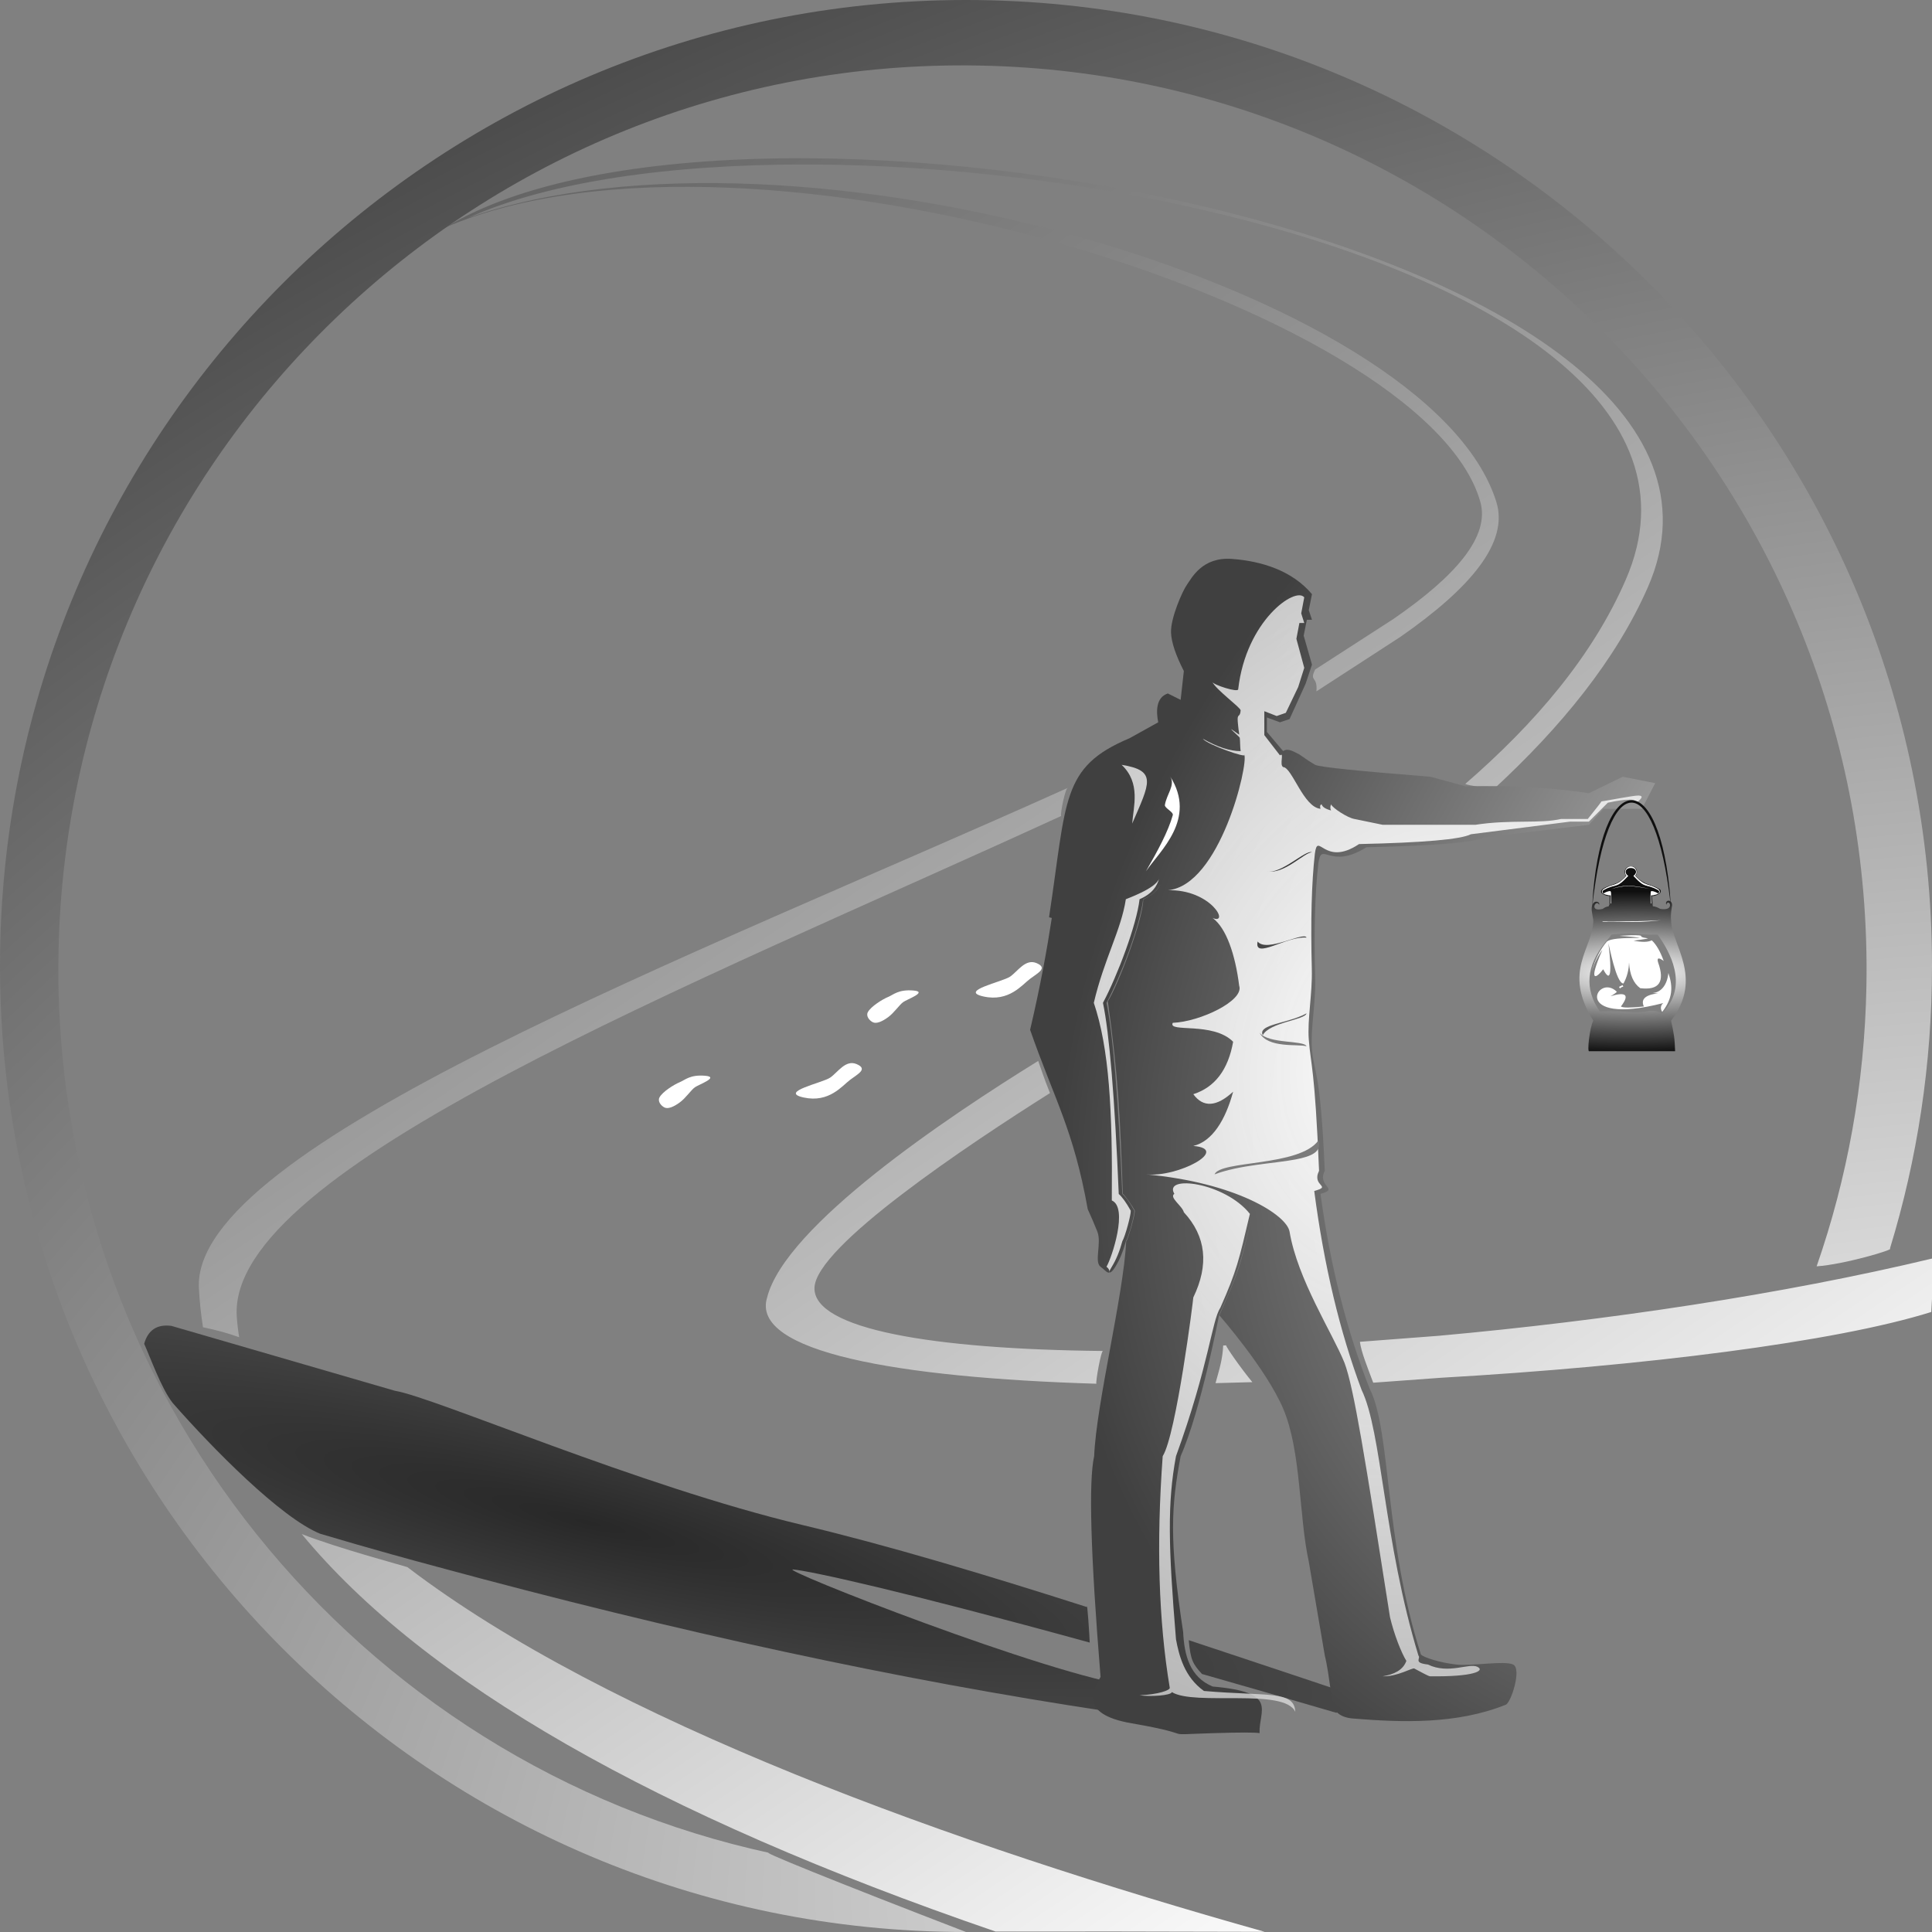 <?xml version="1.0" encoding="UTF-8" standalone="no"?><!-- Generator: Gravit.io --><svg xmlns="http://www.w3.org/2000/svg" xmlns:xlink="http://www.w3.org/1999/xlink" style="isolation:isolate" viewBox="0 0 204 204" width="204pt" height="204pt"><rect x="0" y="0" width="204" height="204" fill="#808080" stroke="none"/><defs><clipPath id="_clipPath_8cOjoIHtcJQWDtksfftexXQmSZXwBthF"><rect width="204" height="204"/></clipPath></defs><g clip-path="url(#_clipPath_8cOjoIHtcJQWDtksfftexXQmSZXwBthF)"><g><linearGradient id="_lgradient_1" x1="0.897" y1="0.863" x2="0.156" y2="-0.236" gradientTransform="matrix(183.044,0,0,187.272,20.992,16.709)" gradientUnits="userSpaceOnUse"><stop offset="0%" stop-opacity="1" style="stop-color:rgb(255,255,255)"/><stop offset="100%" stop-opacity="1" style="stop-color:rgb(70,70,70)"/></linearGradient><path d=" M 21.434 140.144 C 21.216 138.773 21.071 137.392 21 136 L 21 136 C 20.238 121.057 72.889 101.128 112.772 83.181 C 112.5 83.101 111.929 85.971 112.046 86.16 C 73.154 104.028 23.985 123.389 25 139 L 25 139 C 25.048 139.737 25.133 140.471 25.254 141.2 C 23.889 140.713 22.939 140.467 21.434 140.144 Z  M 31.855 161.975 C 44.783 177.633 69.205 191.626 105.121 203.952 C 114.645 203.941 120.129 203.941 133.545 203.981 C 100.723 194.758 64.235 181.665 43.025 165.477 C 42.944 165.416 35.592 163.462 31.855 161.975 Z  M 110.867 115.418 C 102.263 120.851 86.083 131.622 86 136 C 85.918 140.341 98.44 142.471 116.474 142.649 C 116.273 142.518 115.648 146.037 115.771 146.109 C 94.825 145.474 79.215 142.751 81 137 C 82.924 129.432 99.909 118.033 109.623 112.022 C 109.816 112.559 110.285 113.988 110.867 115.418 Z  M 157.768 83.283 C 164.837 76.75 170.636 69.669 174 62 C 190.077 25.353 78.423 4.892 47.065 24 L 47.065 24 L 47.065 24 C 79.313 10.219 150.527 32.406 156.311 53 C 157.332 56.636 153.735 60.812 147.127 65.358 C 146.98 65.459 139.014 70.595 138.864 70.696 C 138.215 72.025 139.153 71.334 139 73 C 139.365 72.755 147.54 67.475 147.89 67.232 C 155.292 62.076 159.33 57.275 158 53 C 151 30.5 84 10.969 49.451 23 C 83.559 7.619 187.5 24.844 171.657 61.229 C 168.149 69.287 162.096 76.373 154.72 82.772 C 155.039 82.945 156.867 83.203 157.768 83.283 L 157.768 83.283 Z  M 129.157 142.072 C 129.258 142.066 129.359 142.061 129.46 142.056 C 129.474 142.241 130.954 144.381 132.234 145.941 C 130.934 145.982 129.638 146.017 128.348 146.046 C 128.779 144.484 129.078 143.57 129.157 142.072 L 129.157 142.072 Z  M 143.592 141.681 C 144.078 141.638 151.438 141.09 151.926 141.045 C 169.604 139.444 188.188 136.68 204.016 132.888 C 204.031 135.544 204.083 136.159 203.923 138.532 C 193.848 141.696 173.484 144.255 152.173 145.477 C 152.073 145.483 145.1 145.994 145 146 C 144.404 144.404 143.736 142.787 143.592 141.681 L 143.592 141.681 Z " fill-rule="evenodd" fill="url(#_lgradient_1)"/></g><g><radialGradient id="_rgradient_5" fx="0.533" fy="0.501" cx="0.5" cy="0.5" r="0.5" gradientTransform="matrix(1271.964,336.309,-79.542,172.191,-576.834,-105.154)" gradientUnits="userSpaceOnUse"><stop offset="0%" stop-opacity="1" style="stop-color:rgb(40,40,40)"/><stop offset="100%" stop-opacity="1" style="stop-color:rgb(255,255,255)"/></radialGradient><path d=" M 126.916 176.756 C 131.284 177.999 135.997 179.359 141.096 180.853 Q 142.889 180.098 143.723 179.255 C 137.671 177.233 131.561 175.182 125.521 173.186 C 125.703 175.266 125.953 175.703 126.916 176.756 Z  M 115.062 173.439 C 94.999 167.921 85.588 165.892 83.754 165.72 C 81.92 165.547 110.835 176.948 119.769 178.085 L 119.769 178.085 Q 117.919 179.413 116.769 180.668 Q 84.156 175.759 46.142 165.434 C 44.561 165.011 42.992 164.582 41.435 164.148 C 38.856 163.429 36.313 162.695 33.812 161.95 C 29.675 160.285 22.432 152.924 18.243 148.15 C 17.039 146.638 15.819 143.186 15.223 141.891 C 15.632 140.427 16.598 139.804 18.099 140 L 41.702 146.854 C 45.855 147.533 67.387 156.895 84.715 161.021 C 93.64 163.146 103.93 166.22 114.752 169.683 C 114.797 169.006 115.041 172.699 115.062 173.439 Z " fill-rule="evenodd" fill="url(#_rgradient_5)"/><radialGradient id="_rgradient_6" fx="0.633" fy="0.51" cx="0.5" cy="0.5" r="0.5" gradientTransform="matrix(179.926,-77.696,46.741,163.118,91.37,66.816)" gradientUnits="userSpaceOnUse"><stop offset="0%" stop-opacity="1" style="stop-color:rgb(255,255,255)"/><stop offset="100%" stop-opacity="1" style="stop-color:rgb(64,64,64)"/></radialGradient><path d=" M 156.738 88.422 Q 155.053 89.236 144.283 89.459 C 140.363 91.945 139.551 88.695 139.209 91.15 L 139.209 91.15 Q 138.662 95.72 138.871 103.327 C 138.942 105.927 138.362 108.664 138.532 110.757 C 138.758 113.521 139.406 112.683 139.886 123.622 C 139.015 125.299 141.505 125.505 139.434 126.057 Q 140.974 137.394 144.621 146.624 C 146.895 151.07 146.145 162.57 150.033 174.698 C 150.341 175.019 152.081 175.574 153.77 175.757 C 155.459 175.941 158.832 175.32 159.77 175.757 C 160.707 176.195 159.551 179.779 159 180 C 153.771 182.102 147.945 181.869 142.93 181.463 L 142.93 181.463 Q 141.707 181.382 141.124 180.757 C 140.54 180.132 140.434 176.983 139.886 174.807 L 138.194 164.889 C 137.148 160.136 137.403 153.239 135.5 148.757 C 133.713 144.551 128.786 138.93 128.758 138.892 C 130.692 134.41 130.885 134.146 132.106 128.757 C 130.798 134.326 130.446 134.932 128.719 138.884 C 128.717 138.897 126.817 148.877 124.664 153.757 C 123.692 158.96 123.41 162.429 124.929 172.32 C 125.041 174.744 125.622 177.086 128.047 178.081 C 135.082 178.695 132.9 180.563 132.997 183 Q 132.246 182.878 128.246 183 C 121.809 183.191 127.245 183.312 119.515 181.967 L 119.515 181.967 C 113.61 180.972 115.593 178.155 116.208 177.066 L 116.208 177.066 Q 114.634 157.758 115.531 153.757 C 115.769 148.141 118.638 136.763 118.913 131.091 C 119.113 130.883 119.926 128.058 119.819 127.811 C 119.711 127.565 118.723 126.095 118.559 126.06 C 118.277 117.921 118.09 113.773 116.98 105.734 C 118.098 103.907 120.683 97.15 120.718 94.984 C 122.026 94.318 122.43 93.835 122.77 92.757 C 122.539 93.579 122.039 94.374 120.701 94.949 C 120.399 97.636 118.36 103.027 116.835 105.89 C 117.502 109.089 118.078 115.836 118.502 126.072 C 118.846 126.365 119.285 126.97 119.77 127.836 C 119.802 128.261 119.184 130.554 118.884 131.054 Q 118.453 132.652 117.77 133.757 C 117.086 134.863 116.906 134.269 116.208 133.757 C 115.509 133.245 116.344 131.245 115.87 130.049 Q 115.395 128.853 114.855 127.681 C 113.346 119.238 111.33 116.091 108.77 108.739 C 109.862 104.084 110.559 100.202 111.058 96.936 C 111.062 96.906 110.765 96.876 110.77 96.845 C 112.658 84.448 112.015 80.999 119.252 77.958 L 122.296 76.267 C 122.079 75.179 122.023 73.652 123.311 73.223 L 123.311 73.223 L 124.664 73.899 L 125.002 70.855 Q 123.706 68.319 123.649 66.796 C 123.593 65.273 124.849 62.406 125.341 61.722 C 125.832 61.038 126.933 58.787 130.076 59.016 C 133.22 59.246 136.44 60.25 138.532 62.737 L 138.532 62.737 L 138.194 64.428 L 138.194 64.428 L 138.532 65.443 L 137.991 65.443 L 137.657 67.114 L 138.532 70.179 L 137.856 72.208 L 136.165 75.929 L 135.15 76.267 L 133.77 75.757 L 133.77 77.282 L 135.488 79.311 C 136.013 78.924 136.701 79.431 137.179 79.65 L 137.179 79.65 Q 138.252 80.408 138.871 80.757 Q 139.49 81.107 151.048 82.017 L 151.048 82.017 L 151.048 82.017 L 154.77 83.032 C 159.586 82.911 163.929 83.163 167.77 83.757 L 171.343 82.017 L 174.77 82.694 L 173.372 85.4 L 169.313 85.4 L 167.77 87.091 L 156.738 88.422 Z " fill="url(#_rgradient_6)"/><radialGradient id="_rgradient_7" fx="0.469" fy="0.511" cx="0.5" cy="0.5" r="0.5" gradientTransform="matrix(605.973,-28.029,-59.563,643.92,-103.85,-204.161)" gradientUnits="userSpaceOnUse"><stop offset="0%" stop-opacity="1" style="stop-color:rgb(255,255,255)"/><stop offset="100%" stop-opacity="0" style="stop-color:rgb(87,87,87)"/></radialGradient><path d=" M 123.311 94 C 127.883 93.884 129.885 97.682 128.047 96.936 C 129.475 97.986 130.431 100.77 130.847 104.091 C 131.388 105.648 126.744 107.884 123.835 108 C 123.265 109.08 128.082 107.839 130.207 110 C 129.684 112.944 128.292 114.799 126.002 115.536 C 127.043 116.967 128.454 116.888 130.207 115.271 C 129.399 118.25 128.017 120.52 126 121 C 129.961 121.328 124.402 124.357 121 124 C 130.524 124.876 135.87 128.291 136.165 130.049 C 137.013 135.11 140.704 140.769 141.961 143.891 C 142.957 146.515 144.156 154.075 146.77 170.757 C 147.212 172.606 147.948 174.473 148.498 175.375 C 148.149 176.346 147.196 176.807 146 177 C 147.534 177.053 149.126 176.074 149.331 176.176 C 149.834 176.429 150.808 176.997 151 177 C 155.61 177.063 156.84 176.413 156 176 C 155.111 175.563 152.972 176.817 150.77 175.757 C 149.168 175.574 150.062 175.128 149.77 174.807 C 146.083 162.678 145.925 151.203 143.77 146.757 Q 140.312 137.527 138.77 125.757 C 140.733 125.205 138.455 125.299 139.28 123.622 C 138.826 112.683 138.408 112.521 138.194 109.757 C 138.032 107.664 138.582 104.927 138.515 102.327 Q 138.317 94.72 138.836 90.15 L 138.836 90.15 C 139.16 87.695 139.786 91.611 143.502 89.125 Q 153.713 88.902 155.311 88.088 L 155.311 88.088 L 155.311 88.088 L 155.311 88.088 L 165.77 86.757 L 167.77 86.757 L 169.77 84.757 C 171.813 84.322 172.803 84.323 172.77 84.791 C 173.203 84.434 173.671 84.021 173 84 C 172.508 83.985 169.441 84.585 169.095 84.622 Q 169.106 84.67 167.656 86.474 Q 165.357 86.465 164.842 86.472 C 162.569 87 159.59 86.508 155.77 87.091 L 150.582 87.091 L 146 87.091 L 143 86.472 C 142.275 86.351 140.661 85.29 140.548 84.928 C 140.441 85.178 140.452 85.404 140.548 85.577 C 139.953 85.415 139.63 85.208 139.548 84.928 C 139.381 84.983 139.353 85.151 139.434 85.4 C 137.645 85.251 136.424 81.037 135.5 81 C 135.497 81.021 135.494 81.051 135.481 81.197 C 135.482 81.186 135.48 81.184 135.478 81.183 L 135.5 81 C 135.046 80.781 135.648 79.369 135.15 79.757 L 133.499 77.62 L 133.499 75.095 L 134.808 75.605 L 135.77 75.267 L 137.075 72.546 L 137.716 70.517 L 136.886 67.453 L 137.203 65.781 L 137.716 65.781 L 137.396 64.767 L 137.396 64.767 L 137.716 63.075 L 137.716 63.075 C 136.78 61.902 131.564 65.541 130.743 72.771 C 130.774 73.179 128.066 72.292 128 72 C 128.448 72.868 130.941 74.664 131 75 C 130.939 75.858 130.618 75.248 130.694 76.198 C 130.697 76.239 130.71 76.382 130.713 76.413 C 130.747 76.789 130.793 77.172 130.852 77.562 C 130.86 77.617 129.991 76.945 130 77 C 130.009 77.055 130.895 77.835 130.904 77.89 C 130.952 78.176 130.939 79.019 131 79.311 C 129.889 79.316 128.566 78.889 127 78 C 127.476 78.634 131.789 80.131 131.381 79.679 C 131.848 80.695 128.807 93.518 123.311 94 Z  M 122.396 92.757 C 122.165 93.579 121.665 94.374 120.327 94.949 C 120.025 97.636 117.986 103.027 116.462 105.89 C 117.129 109.089 117.704 115.836 118.128 126.072 C 118.472 126.365 118.911 126.97 119.396 127.836 C 119.428 128.261 118.81 130.554 118.51 131.054 Q 118.079 132.652 117.396 133.757 C 116.712 134.863 117.533 134.269 116.834 133.757 C 117.407 132.786 119.151 127.504 117.396 126.757 C 117.482 117.218 117.117 110.694 115.496 105.89 C 116.588 101.235 118.379 98.214 118.878 94.949 C 118.883 94.919 122.056 93.835 122.396 92.757 L 122.396 92.757 L 122.396 92.757 L 122.396 92.757 L 122.396 92.757 Z  M 125.002 128 C 124.843 127.334 123.419 126.432 124 126.057 C 122.784 124.014 129.323 124.835 131.976 128.171 C 130.811 133.129 130.59 134.163 128.856 138.087 C 127.943 139.462 127.658 144.177 124.173 153.757 C 123.252 158.683 123.363 163.296 124.173 173.094 C 124.488 174.781 125.051 177.077 127.124 178.548 C 133.784 179.129 136.678 178.45 136.77 180.757 C 135.621 178.193 126.133 180.161 123.732 178.666 C 123.699 179.023 121.433 179.183 120.327 179 C 122.267 178.93 123.585 178.47 123.513 178.205 C 122.337 171.152 122.09 163.003 122.77 153.757 C 124.207 151.476 126.027 137.037 126 137 C 127.671 133.54 127.358 130.56 125.002 128 Z  M 118.433 80.757 C 120.484 82.7 119.672 85.173 119.549 86.959 C 121.388 82.698 122.232 81.367 118.433 80.757 L 118.433 80.757 Z " fill-rule="evenodd" fill="url(#_rgradient_7)"/><path d=" M 118.433 80.757 C 120.484 82.7 119.672 85.173 119.549 86.959 C 121.388 82.698 122.232 81.367 118.433 80.757 L 118.433 80.757 Z " fill="none"/><path d=" M 133.77 92 C 135.601 92.369 137.755 89.963 138.532 90 C 137.896 89.66 135.26 92.361 133.77 92 Z " fill="rgb(55,55,55)"/><path d=" M 132.795 99.413 C 132.359 101.385 135.904 98.792 137.96 99 C 137.678 98.336 133.728 100.631 132.795 99.413 Z " fill="rgb(70,70,70)"/><path d=" M 132.997 109.04 C 133.866 110.722 137.063 110.212 137.96 110.475 C 137.678 109.811 133.93 110.257 132.997 109.04 Z " fill="rgb(123,123,123)"/><path d=" M 133.338 109.308 C 133.089 108.811 133.535 108.516 134.281 108.257 C 135.285 107.908 136.831 107.624 137.96 107 C 137.803 107.704 134.036 107.942 133.338 109.308 Z " fill="rgb(94,94,94)"/><path d=" M 139.215 120.415 C 139.602 121.595 138.52 122.1 136.786 122.428 C 134.454 122.87 130.944 122.991 128.246 124 C 128.824 122.496 137.226 123.204 139.215 120.415 Z " fill="rgb(123,123,123)"/><path d=" M 123.835 86.073 C 123.931 85.739 122.949 85.318 123 85 C 123.182 83.862 124.117 82.926 123.572 82 C 126.389 86.483 122.496 89.816 121 92 C 122.268 89.793 123.338 87.819 123.835 86.073 Z " fill="rgb(255,255,255)"/><path d=" M 87.664 113.782 C 88.478 113.218 89.288 111.851 90.467 112.366 C 91.646 112.881 90.621 113.377 89.767 114.016 C 88.912 114.654 87.551 116.472 84.861 115.885 C 82.171 115.297 86.85 114.347 87.664 113.782 Z " fill="rgb(255,255,255)"/><path d=" M 106.664 103.118 C 107.478 102.554 108.288 101.187 109.467 101.702 C 110.646 102.217 109.621 102.713 108.767 103.352 C 107.912 103.99 106.551 105.808 103.861 105.221 C 101.171 104.633 105.85 103.683 106.664 103.118 Z " fill="rgb(255,255,255)"/><path d=" M 93.774 107.407 C 94.426 106.931 94.958 106.1 95.377 105.804 C 95.797 105.508 98.02 104.717 96.44 104.588 C 94.86 104.459 94.359 105.027 93.774 105.269 C 93.19 105.512 91.966 106.262 91.636 106.873 C 91.412 107.289 91.803 107.766 92.171 107.942 C 92.538 108.117 93.123 107.883 93.774 107.407 Z " fill="rgb(255,255,255)"/><path d=" M 71.774 116.407 C 72.426 115.931 72.958 115.1 73.377 114.804 C 73.797 114.508 76.02 113.717 74.44 113.588 C 72.86 113.459 72.359 114.027 71.774 114.269 C 71.19 114.512 69.966 115.262 69.636 115.873 C 69.412 116.289 69.803 116.766 70.171 116.942 C 70.538 117.117 71.123 116.883 71.774 116.407 Z " fill="rgb(255,255,255)"/></g><g><radialGradient id="_rgradient_8" fx="0.5" fy="0.5" cx="0.5" cy="0.5" r="0.5" gradientTransform="matrix(59.99,-0.142,0.128,17.017,142.447,94.202)" gradientUnits="userSpaceOnUse"><stop offset="0%" stop-opacity="1" style="stop-color:rgb(255,255,255)"/><stop offset="100%" stop-opacity="1" style="stop-color:rgb(15,15,15)"/></radialGradient><path d=" M 168.151 95.519 C 168.378 94.981 168.998 95.249 168.848 95.533 C 168.549 94.862 167.712 96.357 169.237 95.969 Q 169.48 95.764 169.86 95.698 L 169.919 95.545 L 169.945 95.512 Q 169.944 95.512 169.944 95.512 L 169.967 94.618 C 169.486 94.61 169.155 94.36 169.09 94.276 C 169.009 94.163 169.046 94.042 169.186 93.893 C 169.512 93.62 170.059 93.523 170.781 93.219 C 170.984 93.112 171.175 92.99 171.346 92.836 Q 171.353 92.83 171.691 92.482 C 171.362 92.02 171.636 91.481 172.168 91.477 L 172.168 91.477 L 172.168 91.477 L 172.168 91.477 L 172.168 91.477 C 172.178 91.477 172.219 91.477 172.229 91.477 C 172.761 91.481 173.035 92.02 172.706 92.482 Q 172.958 92.742 173.026 92.811 C 173.259 92.988 173.507 93.145 173.767 93.278 C 174.178 93.443 174.527 93.544 174.804 93.66 C 174.915 93.707 175.251 93.883 175.297 93.933 C 175.342 93.983 175.37 94.062 175.367 94.121 C 175.365 94.18 175.334 94.239 175.307 94.276 C 175.242 94.36 174.911 94.61 174.43 94.618 L 174.519 95.698 Q 174.822 95.701 175.307 95.969 C 176.963 96.254 176.192 94.733 175.941 95.533 C 175.813 95.175 176.139 95.013 176.361 95.157 C 174.738 81.207 169.726 81.231 168.151 95.519 Z  M 168.125 95.565 C 168.079 95.71 168.055 95.899 168.072 96.145 Q 168.156 96.743 168.237 97.157 C 168.227 100.153 164.941 102.499 168.237 107.771 C 167.845 108.487 167.569 111.125 167.802 110.995 L 176.875 110.995 C 176.836 109.587 176.733 109.097 176.451 107.771 C 179.943 103.22 176.439 99.646 176.451 97.166 Q 176.382 96.707 176.521 95.816 L 176.521 95.816 C 176.601 95.486 176.524 95.28 176.399 95.184 C 175.305 80.435 168.942 81.307 168.125 95.565 Z  M 174.19 93.858 C 172.16 93.462 171.515 93.462 170.167 93.869 C 171.334 93.455 172.182 93.404 174.19 93.858 L 174.19 93.858 L 174.19 93.858 L 174.19 93.858 Z  M 175.367 97.166 C 172.025 97.552 170.717 97.186 169.198 97.347 C 169.177 97.149 171.512 97.414 175.367 97.166 L 175.367 97.166 L 175.367 97.166 Z  M 172.199 91.493 C 172.188 91.492 172.177 91.492 172.166 91.494 C 172.157 91.493 172.147 91.494 172.138 91.494 C 171.691 91.53 171.401 92.078 171.747 92.468 C 170.684 93.665 170.303 93.252 169.279 93.904 C 169.144 94.048 169.108 94.166 169.186 94.275 C 169.249 94.356 169.611 94.53 170.077 94.537 L 170.054 95.403 Q 170.101 95.408 170.102 95.375 C 170.09 95.042 170.165 94.205 170.043 94.092 Q 169.702 94.104 169.318 94.344 C 169.171 94.23 169.163 94.108 169.307 93.99 C 170.711 93.208 170.559 93.953 171.924 92.485 C 171.587 92.274 171.579 91.943 171.791 91.767 C 171.797 91.763 171.803 91.758 171.808 91.753 C 171.843 91.728 171.882 91.706 171.926 91.689 C 171.936 91.685 171.946 91.682 171.957 91.679 C 172.012 91.661 172.073 91.651 172.14 91.649 C 172.15 91.648 172.159 91.65 172.169 91.653 C 172.179 91.652 172.189 91.651 172.199 91.651 C 172.209 91.651 172.219 91.652 172.229 91.653 C 172.239 91.65 172.248 91.648 172.258 91.649 C 172.325 91.651 172.386 91.661 172.441 91.679 C 172.452 91.682 172.462 91.685 172.472 91.689 C 172.516 91.706 172.555 91.728 172.59 91.753 C 172.595 91.758 172.601 91.763 172.607 91.767 C 172.819 91.943 172.811 92.274 172.474 92.485 C 173.839 93.953 173.687 93.208 175.091 93.99 C 175.235 94.108 175.227 94.23 175.08 94.344 Q 174.696 94.104 174.355 94.092 C 174.233 94.205 174.308 95.042 174.296 95.375 Q 174.297 95.408 174.344 95.403 L 174.321 94.537 C 174.787 94.53 175.149 94.356 175.212 94.275 C 175.29 94.166 175.254 94.048 175.119 93.904 C 174.095 93.252 173.714 93.665 172.651 92.468 C 172.997 92.078 172.707 91.53 172.26 91.494 C 172.251 91.494 172.241 91.493 172.232 91.494 C 172.221 91.492 172.21 91.492 172.199 91.493 L 172.199 91.493 Z  M 169.521 99.478 C 167.482 101.991 167.28 104.427 168.928 106.798 C 172.434 106.659 172.086 107.136 174.27 106.727 Q 174.953 106.691 175.494 107.01 C 178.422 104.039 176.242 100.373 175.023 98.678 L 175.023 98.678 L 175.023 98.678 C 172.017 98.728 173.205 98.39 170.152 98.678 C 170.061 98.872 169.527 99.47 169.521 99.478 Z " fill-rule="evenodd" fill="url(#_rgradient_8)"/><path d=" M 174.19 93.858 C 172.16 93.462 171.515 93.462 170.167 93.869 C 171.334 93.455 172.182 93.404 174.19 93.858 L 174.19 93.858 L 174.19 93.858 L 174.19 93.858 Z  M 175.367 97.166 C 172.025 97.552 170.717 97.186 169.198 97.347 C 169.177 97.149 171.512 97.414 175.367 97.166 L 175.367 97.166 L 175.367 97.166 Z  M 172.199 91.493 C 172.188 91.492 172.177 91.492 172.166 91.494 C 172.157 91.493 172.147 91.494 172.138 91.494 C 171.691 91.53 171.401 92.078 171.747 92.468 C 170.684 93.665 170.303 93.252 169.279 93.904 C 169.144 94.048 169.108 94.166 169.186 94.275 C 169.249 94.356 169.611 94.53 170.077 94.537 L 170.054 95.403 Q 170.101 95.408 170.102 95.375 C 170.09 95.042 170.165 94.205 170.043 94.092 Q 169.702 94.104 169.318 94.344 C 169.171 94.23 169.163 94.108 169.307 93.99 C 170.711 93.208 170.559 93.953 171.924 92.485 C 171.587 92.274 171.579 91.943 171.791 91.767 C 171.797 91.763 171.803 91.758 171.808 91.753 C 171.843 91.728 171.882 91.706 171.926 91.689 C 171.936 91.685 171.946 91.682 171.957 91.679 C 172.012 91.661 172.073 91.651 172.14 91.649 C 172.15 91.648 172.159 91.65 172.169 91.653 C 172.179 91.652 172.189 91.651 172.199 91.651 C 172.209 91.651 172.219 91.652 172.229 91.653 C 172.239 91.65 172.248 91.648 172.258 91.649 C 172.325 91.651 172.386 91.661 172.441 91.679 C 172.452 91.682 172.462 91.685 172.472 91.689 C 172.516 91.706 172.555 91.728 172.59 91.753 C 172.595 91.758 172.601 91.763 172.607 91.767 C 172.819 91.943 172.811 92.274 172.474 92.485 C 173.839 93.953 173.687 93.208 175.091 93.99 C 175.235 94.108 175.227 94.23 175.08 94.344 Q 174.696 94.104 174.355 94.092 C 174.233 94.205 174.308 95.042 174.296 95.375 Q 174.297 95.408 174.344 95.403 L 174.321 94.537 C 174.787 94.53 175.149 94.356 175.212 94.275 C 175.29 94.166 175.254 94.048 175.119 93.904 C 174.095 93.252 173.714 93.665 172.651 92.468 C 172.997 92.078 172.707 91.53 172.26 91.494 C 172.251 91.494 172.241 91.493 172.232 91.494 C 172.221 91.492 172.21 91.492 172.199 91.493 L 172.199 91.493 Z " fill-rule="evenodd" fill="rgb(255,255,255)"/><path d=" M 170.992 98.818 Q 172.77 98.925 173.176 99.043 C 171.117 99.021 170.059 99.128 169.681 99.408 C 168.992 100.197 168.458 101.248 168.069 102.55 C 168.391 101.594 168.771 100.845 169.198 100.291 C 167.604 103.93 168.59 103.267 169.282 102.344 Q 170.426 104.53 169.834 99.608 C 169.888 99.703 170.652 103.878 171.423 103.847 C 171.786 103.189 171.986 102.453 172.011 101.627 C 172.081 102.915 172.474 103.823 173.19 104.342 C 175.186 104.585 175.821 103.685 175.082 101.632 C 174.928 101.123 175.128 101.072 175.67 101.467 C 175.311 100.463 174.895 99.741 174.411 99.29 Q 173.817 99.588 172.493 99.326 C 173.711 99.167 174.194 99.085 173.929 99.067 C 173.714 99.035 173.463 99.006 173.278 98.89 C 173.592 98.625 170.994 98.813 170.992 98.818 L 170.992 98.818 L 170.992 98.818 L 170.992 98.818 L 170.992 98.818 L 170.992 98.818 Z  M 171.03 104.429 M 170.73 104.729 C 168.618 102.603 165.695 108.47 175.623 105.915 C 175.243 106.221 175.377 106.668 175.517 106.845 C 176.608 105.434 176.676 104.238 176.165 102.739 C 176.041 104.009 175.376 104.799 174.519 104.843 C 174.693 104.874 174.883 104.886 175.082 104.887 C 173.724 105.046 173.226 105.513 173.576 106.275 Q 171.46 106.497 171.152 106.275 C 172.081 105.051 171.717 104.694 170.046 105.192 C 170.298 105.066 170.527 104.913 170.73 104.729 L 170.73 104.729 L 170.73 104.729 L 170.73 104.729 L 170.73 104.729 L 170.73 104.729 L 170.73 104.729 L 170.73 104.729 Z  M 171.404 104.18 Q 171.118 104.246 171.03 104.429 C 171.139 104.302 170.9 104.327 170.992 104.18 L 171.331 104.018 L 171.404 104.18 L 171.404 104.18 L 171.404 104.18 L 171.404 104.18 L 171.404 104.18 L 171.404 104.18 Z " fill-rule="evenodd" fill="rgb(255,255,255)"/></g><radialGradient id="_rgradient_9" fx="0.601" fy="0.641" cx="0.5" cy="0.5" r="0.5" gradientTransform="matrix(746.629,-409.056,197.371,431.056,-378.314,146.528)" gradientUnits="userSpaceOnUse"><stop offset="0%" stop-opacity="1" style="stop-color:rgb(255,255,255)"/><stop offset="100%" stop-opacity="1" style="stop-color:rgb(0,0,0)"/></radialGradient><path d=" M 102 204 C 45.705 204 0 158.295 0 102 L 0 102 C 0 45.705 45.705 0 102 0 C 158.295 0 204 45.705 204 102 C 204 112.38 202.446 122.401 199.558 131.841 C 200.127 131.911 194.73 133.519 191.819 133.712 C 195.047 124.429 196.884 114.487 197.075 104.132 C 198.047 51.453 156.068 7.894 103.388 6.921 C 50.708 5.948 7.149 47.928 6.177 100.608 C 5.321 146.958 37.715 186.247 81.393 195.682 C 79.448 195.138 88.175 198.676 102 204 Z " fill="url(#_rgradient_9)"/></g></svg>